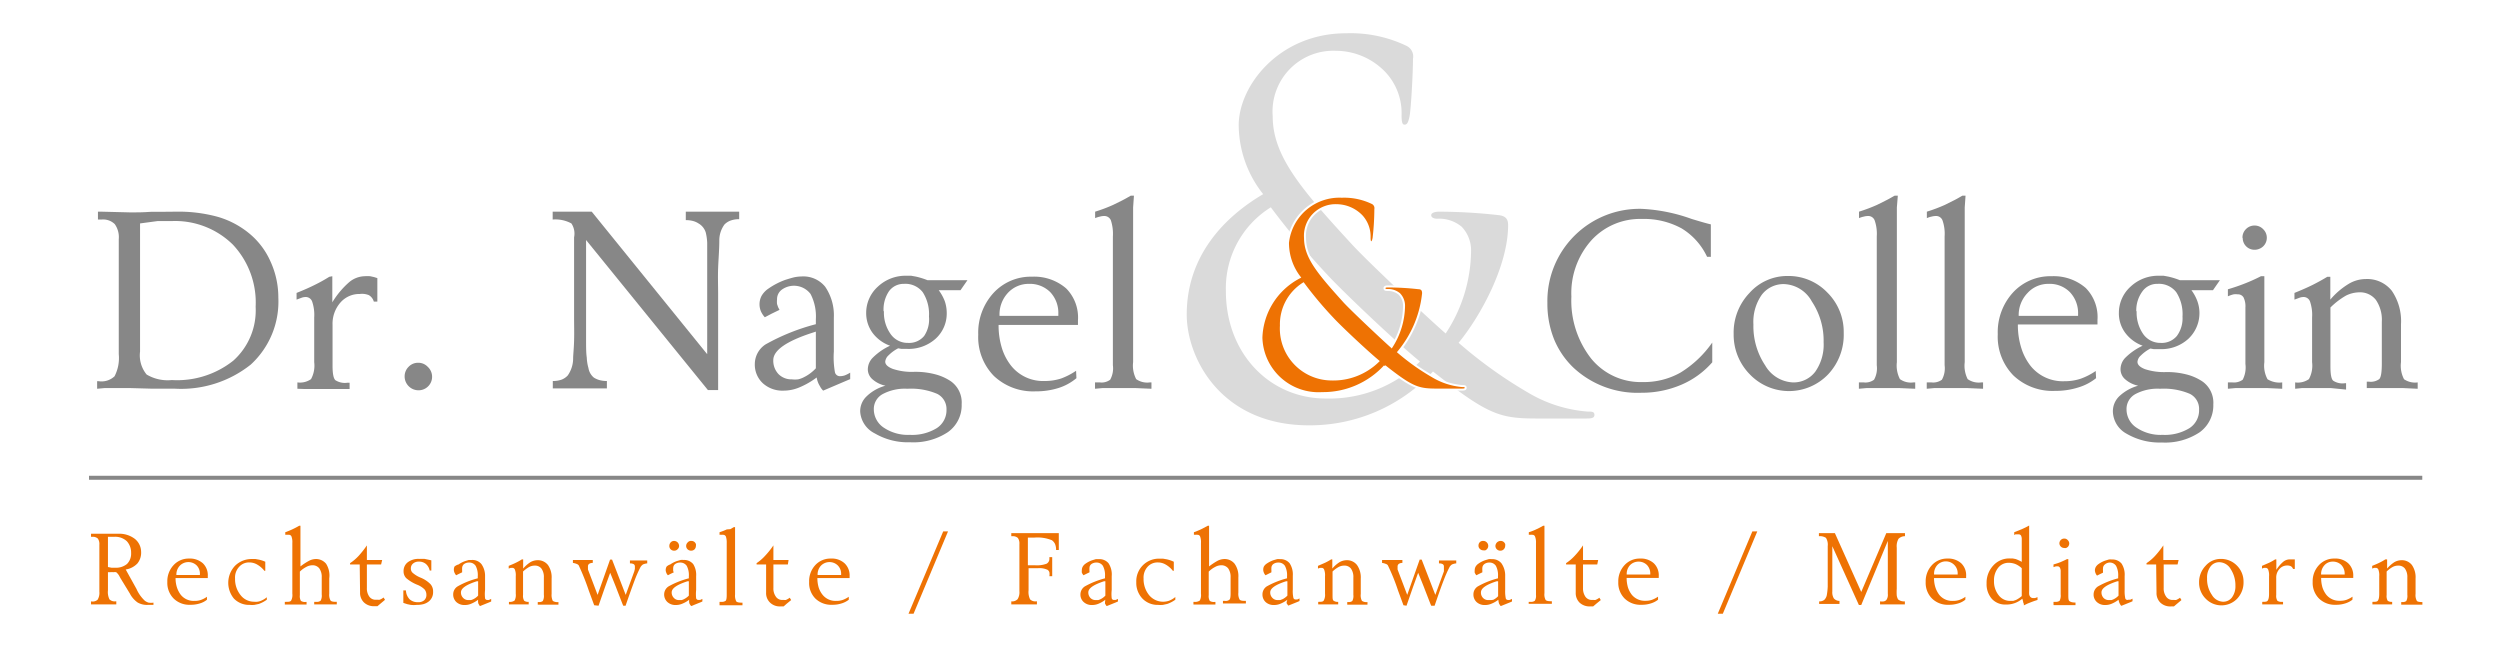 <?xml version="1.0" encoding="UTF-8"?>
<svg xmlns="http://www.w3.org/2000/svg" id="41ad6cd3-58e8-4ecf-826f-07694d1f10ee" data-name="Layer 1" viewBox="0 0 212.6 56.69">
  <defs>
    <style>.\30 cabc959-98d2-468b-8e09-0cc03ba9578b{fill:#dadada;}.\34 01f9fb8-3d0e-49f9-ba30-3efba0b326d9,.\39 795ab8a-ce63-49ca-9f8d-d76a3657699a{fill:none;}.\34 01f9fb8-3d0e-49f9-ba30-3efba0b326d9{stroke:#878787;stroke-width:0.34px;}.\30 6d572dc-1d92-444d-82b2-76cf735e65de,.\34 01f9fb8-3d0e-49f9-ba30-3efba0b326d9{stroke-miterlimit:10;}.\30 6d572dc-1d92-444d-82b2-76cf735e65de,.\33 baa7165-48ab-4693-9745-2ccc1cc19ffe{fill:#ee7203;}.\36 b27e8dc-e55b-44b9-842e-69572fd41a4f{fill:#878787;}.\30 6d572dc-1d92-444d-82b2-76cf735e65de{stroke:#fff;stroke-width:0.17px;}</style>
  </defs>
  <title>dr-nagel-collegin</title>
  <path class="0cabc959-98d2-468b-8e09-0cc03ba9578b" d="M100.92,26.75c0-5,3.19-8.29,6.5-10.24a9.52,9.52,0,0,1-2.08-5.86c0-3.36,3.44-7.82,9.13-7.82a11,11,0,0,1,5.14,1.07A1,1,0,0,1,120.16,5c0,1.27-.17,4.25-.29,4.88s-.26.72-.43.72-.25-.17-.25-.8a5.1,5.1,0,0,0-1.32-3.61,5.84,5.84,0,0,0-4.25-1.87,5.17,5.17,0,0,0-5.39,5.56c0,3.32,2.29,6.08,6.71,10.87,1.44,1.58,6.67,6.46,8,7.61a12.94,12.94,0,0,0,2.16-7,2.9,2.9,0,0,0-.8-2.08,3,3,0,0,0-2.08-.68c-.26,0-.51-.09-.51-.3s.34-.3.68-.3a46.34,46.34,0,0,1,5.09.3c.64.08.77.42.77.85,0,3.44-2.34,7.73-4.21,10a38.15,38.15,0,0,0,5.86,4.21A11.64,11.64,0,0,0,135,35c.38,0,.59,0,.59.29s-.34.3-.72.3H130.7c-3.15,0-4.16-.3-8.84-4a14.27,14.27,0,0,1-10.62,4.58C103.81,36.13,100.92,30.44,100.92,26.75Zm19.84,4c-2.38-1.95-6.58-6-7.69-7.18a68.5,68.5,0,0,1-5-5.94,8.1,8.1,0,0,0-3.82,7.13c0,5.31,3.73,9.13,8.49,9.13A11,11,0,0,0,120.76,30.74Z"></path>
  <line class="401f9fb8-3d0e-49f9-ba30-3efba0b326d9" x1="7.57" y1="40.63" x2="205.99" y2="40.63"></line>
  <path class="3baa7165-48ab-4693-9745-2ccc1cc19ffe" d="M10.69,48.43l.92,1.66a3.06,3.06,0,0,0,.71,1,1.07,1.07,0,0,0,.32.16,1.77,1.77,0,0,0,.41,0v.19h-.48a1.59,1.59,0,0,1-.86-.2,2.11,2.11,0,0,1-.67-.77l-.8-1.31-.05-.09a1.14,1.14,0,0,0-.31-.41.73.73,0,0,0-.23,0,1.52,1.52,0,0,0-.29,0H9.18V50.2a1.41,1.41,0,0,0,.13.77.63.63,0,0,0,.5.17h.08v.26l-.61,0H7.74v-.26h0A.63.63,0,0,0,8.3,51a1.12,1.12,0,0,0,.15-.68v-4a.81.81,0,0,0-.13-.52.62.62,0,0,0-.46-.15H7.74v-.26l.51,0H9.39l.65,0a2.19,2.19,0,0,1,1.42.43A1.43,1.43,0,0,1,12,46.91a1.45,1.45,0,0,1-.31,1A1.72,1.72,0,0,1,10.69,48.43Zm-1.51-.21.31.06.31,0a1.47,1.47,0,0,0,1-.32,1.24,1.24,0,0,0,.35-.94,1.42,1.42,0,0,0-.37-1,1.45,1.45,0,0,0-1.07-.37H9.18Z"></path>
  <path class="3baa7165-48ab-4693-9745-2ccc1cc19ffe" d="M17.6,51a1.74,1.74,0,0,1-.62.32,2.49,2.49,0,0,1-.78.11,1.9,1.9,0,0,1-1.43-.53,1.88,1.88,0,0,1-.54-1.41,2,2,0,0,1,.53-1.43,1.74,1.74,0,0,1,1.31-.56,1.66,1.66,0,0,1,1.18.4A1.41,1.41,0,0,1,17.67,49v.16H14.93a2.53,2.53,0,0,0,.12.8,2.1,2.1,0,0,0,.33.63,1.4,1.4,0,0,0,1.14.51,1.65,1.65,0,0,0,.56-.08,2.16,2.16,0,0,0,.52-.27ZM15,48.9h2v-.06a1,1,0,0,0-.27-.75A1,1,0,0,0,16,47.8a1,1,0,0,0-.72.32A1.09,1.09,0,0,0,15,48.9Z"></path>
  <path class="3baa7165-48ab-4693-9745-2ccc1cc19ffe" d="M22.56,47.77v.77l-.08,0a2.09,2.09,0,0,0-.61-.53,1.31,1.31,0,0,0-.66-.18,1.11,1.11,0,0,0-.87.37,1.33,1.33,0,0,0-.35,1,2.16,2.16,0,0,0,.47,1.41,1.44,1.44,0,0,0,1.15.56,1.32,1.32,0,0,0,.29,0,1.34,1.34,0,0,0,.27-.07,1.88,1.88,0,0,0,.52-.31V51a2.76,2.76,0,0,1-.68.36l-.38.08a2.5,2.5,0,0,1-.4,0,1.79,1.79,0,0,1-1.34-.54A2.11,2.11,0,0,1,20,48.1a2,2,0,0,1,1.44-.56h.29l.28.05A2.7,2.7,0,0,1,22.56,47.77Z"></path>
  <path class="3baa7165-48ab-4693-9745-2ccc1cc19ffe" d="M24.22,51.4v-.22h.06c.25,0,.41,0,.48-.11a1,1,0,0,0,.1-.58V46.18a1.35,1.35,0,0,0-.07-.55.23.23,0,0,0-.24-.15.32.32,0,0,0-.13,0,.71.71,0,0,0-.16,0v-.22l.29-.11.3-.13c.19-.09.39-.19.59-.31l.11,0,0,.46v3a4.87,4.87,0,0,1,.75-.49,1.31,1.31,0,0,1,.53-.14,1.11,1.11,0,0,1,.9.4A1.86,1.86,0,0,1,28,49.18v1.31a1,1,0,0,0,.11.58c.07.08.22.11.47.11h.06v.22l-.56,0H26.72v-.22h.18a.51.51,0,0,0,.37-.1.92.92,0,0,0,.09-.53V49.1a1.24,1.24,0,0,0-.21-.77.72.72,0,0,0-.59-.26,1.09,1.09,0,0,0-.51.14,2.19,2.19,0,0,0-.55.4v2a.8.8,0,0,0,.09.49.63.63,0,0,0,.4.09h.08v.22l-.53,0H24.22Z"></path>
  <path class="3baa7165-48ab-4693-9745-2ccc1cc19ffe" d="M30.59,48h-.82v-.11a3.89,3.89,0,0,0,.72-.61,8.08,8.08,0,0,0,.71-.9v1.24h1.3l-.09.38H31.2v2a1.18,1.18,0,0,0,.21.74A.65.65,0,0,0,32,51h.14a.44.44,0,0,0,.15,0,1.26,1.26,0,0,0,.33-.19l.12.2-.37.31-.27.23h-.25a1.21,1.21,0,0,1-.9-.32,1.14,1.14,0,0,1-.33-.86Z"></path>
  <path class="3baa7165-48ab-4693-9745-2ccc1cc19ffe" d="M34.3,51.27V50.21h.22a1.16,1.16,0,0,0,.31.75,1,1,0,0,0,.71.25.76.76,0,0,0,.53-.16.6.6,0,0,0,.19-.49.7.7,0,0,0-.16-.44,1.85,1.85,0,0,0-.56-.37,3.43,3.43,0,0,1-1-.59.82.82,0,0,1-.22-.59.93.93,0,0,1,.35-.75,1.5,1.5,0,0,1,1-.29,4.14,4.14,0,0,1,.45,0l.56.12v.87h-.14a1,1,0,0,0-.32-.56.9.9,0,0,0-.61-.2.71.71,0,0,0-.48.16.52.52,0,0,0-.19.42.48.48,0,0,0,.14.36,2.37,2.37,0,0,0,.68.42,2.5,2.5,0,0,1,.85.56.92.92,0,0,1,.22.64,1,1,0,0,1-.37.83,1.34,1.34,0,0,1-.43.22,2.12,2.12,0,0,1-.59.07,2.43,2.43,0,0,1-.51,0l-.29-.06Z"></path>
  <path class="3baa7165-48ab-4693-9745-2ccc1cc19ffe" d="M40.66,51a2.45,2.45,0,0,1-.59.34,1.32,1.32,0,0,1-.55.11,1,1,0,0,1-.71-.25.87.87,0,0,1-.27-.66.79.79,0,0,1,.37-.67,6.82,6.82,0,0,1,1.72-.69V49a1.68,1.68,0,0,0-.18-.88.64.64,0,0,0-.57-.28.7.7,0,0,0-.42.13.44.44,0,0,0-.16.34.88.88,0,0,0,0,.16l0,.1,0,.1-.27.13-.24.12a.9.9,0,0,1-.14-.22.65.65,0,0,1,0-.52A.85.85,0,0,1,39,48a2.18,2.18,0,0,1,.57-.29l.3-.09.25,0a1,1,0,0,1,.82.35A1.72,1.72,0,0,1,41.25,49v1.17a3.13,3.13,0,0,0,0,.71.18.18,0,0,0,.18.14.4.4,0,0,0,.15,0l.19-.09v.22l-.18.08-.77.31a.28.28,0,0,1-.07-.09l-.07-.12A.84.84,0,0,1,40.66,51Zm0-1.57-.11,0c-.9.29-1.35.6-1.35.94a.64.64,0,0,0,.18.47.59.59,0,0,0,.46.19l.21,0a.9.9,0,0,0,.21-.08,1.35,1.35,0,0,0,.4-.3V49.44Z"></path>
  <path class="3baa7165-48ab-4693-9745-2ccc1cc19ffe" d="M43.28,51.4v-.22a.69.69,0,0,0,.48-.11,1,1,0,0,0,.1-.58V49a1.32,1.32,0,0,0-.07-.55.23.23,0,0,0-.24-.16l-.12,0-.17.06v-.23c.25-.1.46-.19.62-.27a4.68,4.68,0,0,0,.5-.28h.11l0,.46v.32a2.88,2.88,0,0,1,.61-.54,1.24,1.24,0,0,1,.6-.17,1.09,1.09,0,0,1,.9.41,1.83,1.83,0,0,1,.31,1.15v1.31a1.13,1.13,0,0,0,.1.59.74.74,0,0,0,.48.1v.22l-.49,0H45.73v-.22h.08a.51.51,0,0,0,.35-.09.92.92,0,0,0,.09-.53V49.11a1.22,1.22,0,0,0-.2-.75.68.68,0,0,0-.58-.26,1,1,0,0,0-.46.11,2.81,2.81,0,0,0-.53.39v2a.78.78,0,0,0,.1.49.57.57,0,0,0,.38.09h0v.22l-.51,0H43.28Z"></path>
  <path class="3baa7165-48ab-4693-9745-2ccc1cc19ffe" d="M50.53,51.47l-.46-1.25a20,20,0,0,0-.86-2.15.42.42,0,0,0-.16-.11,1.42,1.42,0,0,0-.33-.09v-.25l.47,0H50l.41,0v.25h0a.52.52,0,0,0-.31.08.26.26,0,0,0-.1.22v.18l0,.08.82,2.16,1.06-3h.17l1.16,3,.73-2,.05-.21,0-.23a.22.22,0,0,0-.11-.18.66.66,0,0,0-.31-.06h0v-.25l.41,0h.66l.4,0v.25a1.16,1.16,0,0,0-.36.09.74.74,0,0,0-.21.22,10.41,10.41,0,0,0-.5,1.13c-.21.56-.47,1.28-.77,2.16H53l-.08-.19-.45-1.16c-.1-.27-.22-.56-.34-.86l-.24-.59-.43,1.19-.56,1.61Z"></path>
  <path class="3baa7165-48ab-4693-9745-2ccc1cc19ffe" d="M58.61,51a2.45,2.45,0,0,1-.59.34,1.38,1.38,0,0,1-.55.11,1,1,0,0,1-.71-.25.87.87,0,0,1-.28-.66.82.82,0,0,1,.37-.67,7.14,7.14,0,0,1,1.73-.69V49a1.68,1.68,0,0,0-.18-.88.66.66,0,0,0-.58-.28.69.69,0,0,0-.41.13.41.41,0,0,0-.16.34.44.44,0,0,0,0,.16.41.41,0,0,0,0,.1l.05.1-.27.13-.23.12a.54.54,0,0,1-.14-.22.63.63,0,0,1-.05-.22.61.61,0,0,1,.08-.3A.8.8,0,0,1,57,48a2.18,2.18,0,0,1,.57-.29l.31-.09a1.07,1.07,0,0,1,.25,0,1,1,0,0,1,.82.35A1.72,1.72,0,0,1,59.2,49v1.17a3.38,3.38,0,0,0,0,.71.2.2,0,0,0,.19.14l.15,0,.19-.09v.22l-.18.08-.77.31-.08-.09a.88.88,0,0,0-.07-.12A.84.84,0,0,1,58.61,51Zm-1.28-5a.44.44,0,0,1,.29.12.45.45,0,0,1,.13.3.37.37,0,0,1-.13.29.38.38,0,0,1-.29.12.41.41,0,0,1-.3-.12.4.4,0,0,1-.11-.29.44.44,0,0,1,.12-.3A.38.38,0,0,1,57.33,46Zm1.25,3.43-.11,0c-.9.29-1.35.6-1.35.94a.64.64,0,0,0,.18.47.57.57,0,0,0,.45.19l.22,0a1,1,0,0,0,.2-.08,1.53,1.53,0,0,0,.41-.3V49.44ZM58.8,46a.4.4,0,0,1,.29.12.55.55,0,0,1,.09.14.38.38,0,0,1,0,.16.44.44,0,0,1-.11.29.41.41,0,0,1-.3.12.42.42,0,0,1-.3-.12.4.4,0,0,1-.12-.29.41.41,0,0,1,.13-.29A.37.37,0,0,1,58.8,46Z"></path>
  <path class="3baa7165-48ab-4693-9745-2ccc1cc19ffe" d="M61.19,51.4v-.22h.16a.54.54,0,0,0,.36-.09c.06-.06.09-.22.09-.5V46.18a1.56,1.56,0,0,0-.07-.55.25.25,0,0,0-.24-.15.34.34,0,0,0-.14,0,.58.58,0,0,0-.16,0v-.22a5,5,0,0,0,.62-.24L62.1,45l.3-.17.11,0,0,.42v5.31a1.08,1.08,0,0,0,.1.58c.07.08.23.11.47.11h.06v.22l-.54,0H61.19Z"></path>
  <path class="3baa7165-48ab-4693-9745-2ccc1cc19ffe" d="M65.15,48h-.81v-.11a3.85,3.85,0,0,0,.71-.61,7.08,7.08,0,0,0,.72-.9v1.24h1.29L67,48H65.77v2a1.18,1.18,0,0,0,.21.74.64.64,0,0,0,.55.28h.15a.44.44,0,0,0,.15,0,1.45,1.45,0,0,0,.33-.19l.12.2-.38.31-.26.23h-.26a1.2,1.2,0,0,1-.89-.32,1.11,1.11,0,0,1-.34-.86Z"></path>
  <path class="3baa7165-48ab-4693-9745-2ccc1cc19ffe" d="M72.18,51a1.87,1.87,0,0,1-.63.32,2.45,2.45,0,0,1-.78.11,1.93,1.93,0,0,1-1.43-.53,1.87,1.87,0,0,1-.53-1.41,2,2,0,0,1,.52-1.43,1.74,1.74,0,0,1,1.32-.56,1.61,1.61,0,0,1,1.17.4A1.41,1.41,0,0,1,72.25,49v.16H69.51a2.86,2.86,0,0,0,.11.8,1.91,1.91,0,0,0,.34.63,1.4,1.4,0,0,0,1.14.51,1.69,1.69,0,0,0,.56-.08,2.36,2.36,0,0,0,.52-.27ZM69.53,48.9h2v-.06a1,1,0,0,0-.28-.75,1,1,0,0,0-.73-.29,1,1,0,0,0-.72.32A1.09,1.09,0,0,0,69.53,48.9Z"></path>
  <path class="3baa7165-48ab-4693-9745-2ccc1cc19ffe" d="M77.69,52.19h-.43l2.95-7h.41Z"></path>
  <path class="3baa7165-48ab-4693-9745-2ccc1cc19ffe" d="M86,51.4v-.26h0a.64.64,0,0,0,.54-.19,1.12,1.12,0,0,0,.15-.68v-4a.81.81,0,0,0-.13-.52.62.62,0,0,0-.46-.15H86v-.26l.83,0h1.92l1.29,0V46l0,.77h-.23a1.29,1.29,0,0,0-.09-.51.84.84,0,0,0-.27-.32,3.25,3.25,0,0,0-1.52-.22h-.52v2.35H88a2.39,2.39,0,0,0,1-.13.47.47,0,0,0,.24-.46v-.1h.24V49h-.24a1,1,0,0,0,0-.33.41.41,0,0,0-.15-.21,1.63,1.63,0,0,0-.83-.14h-.79V50.2a1.41,1.41,0,0,0,.13.77.63.63,0,0,0,.5.17h.08v.26l-.61,0H86Z"></path>
  <path class="3baa7165-48ab-4693-9745-2ccc1cc19ffe" d="M94,51a2.41,2.41,0,0,1-.58.34,1.38,1.38,0,0,1-.55.11,1,1,0,0,1-.71-.25.84.84,0,0,1-.28-.66.82.82,0,0,1,.37-.67,7.19,7.19,0,0,1,1.72-.69V49a1.68,1.68,0,0,0-.18-.88.64.64,0,0,0-.57-.28.69.69,0,0,0-.41.13.41.41,0,0,0-.16.34.44.44,0,0,0,0,.16.41.41,0,0,0,0,.1.89.89,0,0,1,0,.1l-.27.13-.24.12a.9.9,0,0,1-.14-.22.93.93,0,0,1,0-.22.61.61,0,0,1,.08-.3.8.8,0,0,1,.24-.25,2.18,2.18,0,0,1,.57-.29l.3-.09.26,0a1,1,0,0,1,.82.35A1.73,1.73,0,0,1,94.54,49v1.17a3.13,3.13,0,0,0,0,.71.19.19,0,0,0,.19.14l.15,0,.19-.09v.22l-.18.08-.77.31a.32.32,0,0,1-.08-.09.88.88,0,0,0-.07-.12A1.37,1.37,0,0,1,94,51Zm0-1.57-.11,0c-.89.29-1.34.6-1.34.94a.68.68,0,0,0,.17.47.6.6,0,0,0,.46.19l.21,0a.9.9,0,0,0,.21-.08,1.35,1.35,0,0,0,.4-.3V49.44Z"></path>
  <path class="3baa7165-48ab-4693-9745-2ccc1cc19ffe" d="M99.82,47.77l0,.77-.08,0a2.09,2.09,0,0,0-.61-.53,1.31,1.31,0,0,0-.66-.18,1.13,1.13,0,0,0-.88.37,1.37,1.37,0,0,0-.34,1,2.16,2.16,0,0,0,.47,1.41,1.54,1.54,0,0,0,1.44.54,1.34,1.34,0,0,0,.27-.07,1.88,1.88,0,0,0,.52-.31V51a2.66,2.66,0,0,1-.69.36l-.37.08a2.5,2.5,0,0,1-.4,0,1.79,1.79,0,0,1-1.34-.54,1.93,1.93,0,0,1-.52-1.39,1.92,1.92,0,0,1,2-2h.28l.29.05A2.78,2.78,0,0,1,99.82,47.77Z"></path>
  <path class="3baa7165-48ab-4693-9745-2ccc1cc19ffe" d="M101.49,51.4v-.22h.06a.7.7,0,0,0,.48-.11,1,1,0,0,0,.1-.58V46.18a1.35,1.35,0,0,0-.07-.55.23.23,0,0,0-.24-.15.3.3,0,0,0-.13,0,.58.58,0,0,0-.16,0v-.22l.29-.11.3-.13.59-.31.11,0,0,.46v3a5.41,5.41,0,0,1,.74-.49,1.35,1.35,0,0,1,.54-.14,1.09,1.09,0,0,1,.89.4,1.8,1.8,0,0,1,.32,1.16v1.31a1,1,0,0,0,.11.58c.06.08.22.11.47.11h.06v.22l-.55,0H104v-.22h.18a.48.48,0,0,0,.37-.1c.07-.06.1-.24.1-.53V49.1a1.24,1.24,0,0,0-.21-.77.73.73,0,0,0-.59-.26,1.09,1.09,0,0,0-.51.14,2.19,2.19,0,0,0-.55.4v2a.8.8,0,0,0,.09.49.63.63,0,0,0,.4.09h.08v.22l-.54,0h-1.31Z"></path>
  <path class="3baa7165-48ab-4693-9745-2ccc1cc19ffe" d="M109.48,51a2.45,2.45,0,0,1-.59.34,1.35,1.35,0,0,1-.55.11,1,1,0,0,1-.71-.25.87.87,0,0,1-.27-.66.81.81,0,0,1,.36-.67,7.14,7.14,0,0,1,1.73-.69V49a1.68,1.68,0,0,0-.18-.88.65.65,0,0,0-.58-.28.69.69,0,0,0-.41.13.41.41,0,0,0-.16.34.88.88,0,0,0,0,.16s0,.08,0,.1a.89.89,0,0,1,0,.1l-.26.13-.24.12a.68.68,0,0,1-.14-.22.65.65,0,0,1,0-.52.8.8,0,0,1,.24-.25,2.54,2.54,0,0,1,.57-.29l.31-.09a1.07,1.07,0,0,1,.25,0,1,1,0,0,1,.82.35,1.72,1.72,0,0,1,.27,1.06v1.17a2.61,2.61,0,0,0,.05.71.18.18,0,0,0,.18.14l.15,0,.19-.09v.22l-.18.08-.77.31a.28.28,0,0,1-.07-.09l-.08-.12A.84.84,0,0,1,109.48,51Zm0-1.57-.11,0c-.9.29-1.35.6-1.35.94a.64.64,0,0,0,.18.47.59.59,0,0,0,.46.19l.21,0,.21-.08a1.49,1.49,0,0,0,.4-.3V49.44Z"></path>
  <path class="3baa7165-48ab-4693-9745-2ccc1cc19ffe" d="M112.1,51.4v-.22c.24,0,.4,0,.47-.11a1,1,0,0,0,.11-.58V49a1.32,1.32,0,0,0-.07-.55.23.23,0,0,0-.24-.16l-.12,0-.17.06v-.23l.62-.27a4.68,4.68,0,0,0,.5-.28h.1v.78a2.66,2.66,0,0,1,.61-.54,1.24,1.24,0,0,1,.6-.17,1.07,1.07,0,0,1,.89.41,1.83,1.83,0,0,1,.32,1.15v1.31a1,1,0,0,0,.1.59.72.72,0,0,0,.47.1v.22l-.49,0h-1.23v-.22h.08a.51.51,0,0,0,.35-.09.92.92,0,0,0,.09-.53V49.11a1.22,1.22,0,0,0-.2-.75.68.68,0,0,0-.58-.26,1,1,0,0,0-.46.11,2.52,2.52,0,0,0-.53.39v2c0,.27,0,.43.1.49a.57.57,0,0,0,.38.09h0v.22l-.5,0H112.1Z"></path>
  <path class="3baa7165-48ab-4693-9745-2ccc1cc19ffe" d="M119.35,51.47l-.46-1.25a17,17,0,0,0-.87-2.15.31.31,0,0,0-.16-.11,1.16,1.16,0,0,0-.33-.09v-.25l.47,0h.84l.42,0v.25h0a.51.51,0,0,0-.3.08.27.27,0,0,0-.11.22l0,.12a.18.18,0,0,0,0,.06l0,.08.82,2.16,1.06-3h.17l1.16,3,.73-2,0-.21,0-.23a.22.22,0,0,0-.11-.18.66.66,0,0,0-.31-.06h0v-.25l.41,0h.66l.4,0v.25a1.16,1.16,0,0,0-.36.09.64.64,0,0,0-.21.22,10.41,10.41,0,0,0-.5,1.13c-.22.56-.47,1.28-.77,2.16h-.29l-.08-.19-.45-1.16c-.1-.27-.22-.56-.34-.86l-.24-.59-.43,1.19-.56,1.61Z"></path>
  <path class="3baa7165-48ab-4693-9745-2ccc1cc19ffe" d="M127.42,51a2.28,2.28,0,0,1-.59.34,1.31,1.31,0,0,1-.54.11,1,1,0,0,1-.72-.25.87.87,0,0,1-.27-.66.79.79,0,0,1,.37-.67,7,7,0,0,1,1.72-.69V49a1.68,1.68,0,0,0-.18-.88.64.64,0,0,0-.57-.28.67.67,0,0,0-.41.13.42.42,0,0,0-.17.34.45.45,0,0,0,0,.16.41.41,0,0,0,0,.1.88.88,0,0,0,0,.1l-.27.13-.24.12a.9.9,0,0,1-.14-.22.93.93,0,0,1,0-.22.61.61,0,0,1,.08-.3.8.8,0,0,1,.24-.25,2.18,2.18,0,0,1,.57-.29l.3-.09a1.15,1.15,0,0,1,.26,0,1,1,0,0,1,.82.35A1.8,1.8,0,0,1,128,49v1.17a3.13,3.13,0,0,0,.05.71.18.18,0,0,0,.18.14.4.4,0,0,0,.15,0l.2-.09v.22l-.18.08-.77.31a.32.32,0,0,1-.08-.09l-.07-.12A1.37,1.37,0,0,1,127.42,51Zm-1.28-5a.4.4,0,0,1,.29.12.41.41,0,0,1,.13.3.4.4,0,0,1-.12.29.38.38,0,0,1-.13.09.43.43,0,0,1-.17,0,.4.4,0,0,1-.29-.12.37.37,0,0,1-.12-.29.41.41,0,0,1,.13-.3A.38.38,0,0,1,126.14,46Zm1.25,3.43-.11,0c-.9.29-1.34.6-1.34.94a.63.63,0,0,0,.17.47.59.59,0,0,0,.46.19l.21,0A.9.9,0,0,0,127,51a1.35,1.35,0,0,0,.4-.3V49.44Zm.23-3.43a.4.4,0,0,1,.29.12.55.55,0,0,1,.09.14.38.38,0,0,1,0,.16.4.4,0,0,1-.12.29.38.38,0,0,1-.29.12.41.41,0,0,1-.3-.12.4.4,0,0,1-.12-.29.45.45,0,0,1,.42-.42Z"></path>
  <path class="3baa7165-48ab-4693-9745-2ccc1cc19ffe" d="M130,51.4v-.22h.17a.51.51,0,0,0,.35-.09.8.8,0,0,0,.1-.5V46.18a1.31,1.31,0,0,0-.08-.55.23.23,0,0,0-.24-.15.3.3,0,0,0-.13,0,.58.58,0,0,0-.16,0v-.22a4,4,0,0,0,.62-.24l.29-.14.31-.17.11,0,0,.42v5.31a1,1,0,0,0,.1.58c.07.08.23.11.47.11h.06v.22l-.53,0H130Z"></path>
  <path class="3baa7165-48ab-4693-9745-2ccc1cc19ffe" d="M134,48h-.82v-.11a3.89,3.89,0,0,0,.72-.61,7.08,7.08,0,0,0,.72-.9v1.24h1.29l-.08.38h-1.21v2a1.25,1.25,0,0,0,.2.74.66.66,0,0,0,.56.28h.15a.65.65,0,0,0,.15,0,1.45,1.45,0,0,0,.33-.19l.12.2-.38.31-.27.23h-.25a1.24,1.24,0,0,1-.9-.32,1.14,1.14,0,0,1-.33-.86Z"></path>
  <path class="3baa7165-48ab-4693-9745-2ccc1cc19ffe" d="M141,51a1.87,1.87,0,0,1-.63.32,2.45,2.45,0,0,1-.78.11,1.92,1.92,0,0,1-1.43-.53,1.88,1.88,0,0,1-.54-1.41,2,2,0,0,1,.53-1.43,1.74,1.74,0,0,1,1.32-.56,1.63,1.63,0,0,1,1.17.4,1.41,1.41,0,0,1,.42,1.09v.16h-2.73a2.86,2.86,0,0,0,.11.8,2.1,2.1,0,0,0,.33.63,1.42,1.42,0,0,0,1.15.51,1.69,1.69,0,0,0,.56-.08,2.36,2.36,0,0,0,.52-.27Zm-2.66-2.14h2v-.06a1.05,1.05,0,0,0-.28-.75,1,1,0,0,0-.73-.29,1,1,0,0,0-.73.32A1.09,1.09,0,0,0,138.34,48.9Z"></path>
  <path class="3baa7165-48ab-4693-9745-2ccc1cc19ffe" d="M146.51,52.19h-.43l2.94-7h.42Z"></path>
  <path class="3baa7165-48ab-4693-9745-2ccc1cc19ffe" d="M154.7,51.4v-.26a.64.64,0,0,0,.44-.13.79.79,0,0,0,.22-.45,5.51,5.51,0,0,0,.07-.68c0-.31,0-.61,0-.89v-.27l0-1.5,0-.78a1.09,1.09,0,0,0-.15-.7.94.94,0,0,0-.6-.14v-.26h1.36l2.24,5,2.13-5H162v.26a.76.76,0,0,0-.55.22,1.27,1.27,0,0,0-.15.75v.14l0,3.36a4.14,4.14,0,0,0,0,.58,1.06,1.06,0,0,0,.11.32.8.8,0,0,0,.58.17v.26l-.6,0h-1.51v-.26a1.06,1.06,0,0,0,.33,0,.43.43,0,0,0,.2-.11.75.75,0,0,0,.13-.53V46l-2.26,5.45h-.2l-2.26-5,0,3.85a1,1,0,0,0,.13.59.64.64,0,0,0,.48.21v.26l-.44,0H154.7Z"></path>
  <path class="3baa7165-48ab-4693-9745-2ccc1cc19ffe" d="M167.13,51a1.74,1.74,0,0,1-.62.32,2.49,2.49,0,0,1-.78.11,1.9,1.9,0,0,1-1.43-.53,1.88,1.88,0,0,1-.54-1.41,2,2,0,0,1,.53-1.43,1.74,1.74,0,0,1,1.31-.56,1.66,1.66,0,0,1,1.18.4A1.41,1.41,0,0,1,167.2,49v.16h-2.73a2.53,2.53,0,0,0,.12.8,2.1,2.1,0,0,0,.33.63,1.4,1.4,0,0,0,1.14.51,1.65,1.65,0,0,0,.56-.08,2,2,0,0,0,.52-.27Zm-2.65-2.14h2v-.06a1,1,0,0,0-.28-.75,1,1,0,0,0-1.45,0A1.09,1.09,0,0,0,164.48,48.9Z"></path>
  <path class="3baa7165-48ab-4693-9745-2ccc1cc19ffe" d="M171.93,47.78v-1.9a.69.69,0,0,0-.06-.33.23.23,0,0,0-.2-.11l-.18,0-.1,0-.1.06v-.24l.65-.26c.22-.1.43-.2.62-.31v5.57a1.91,1.91,0,0,0,0,.28.45.45,0,0,0,.07.18.31.31,0,0,0,.27.14l.16,0,.21-.08v.24l-.28.09-.27.1-.3.12-.31.15a.61.61,0,0,1,0-.12,1.16,1.16,0,0,1-.06-.15c0-.09-.05-.19-.07-.3a2.05,2.05,0,0,1-1.39.5,1.54,1.54,0,0,1-1.2-.48,1.89,1.89,0,0,1-.45-1.32,2.14,2.14,0,0,1,.56-1.51,1.83,1.83,0,0,1,1.41-.61h.24l.26.05A3.51,3.51,0,0,1,171.93,47.78Zm0,2.91V48.32a1.87,1.87,0,0,0-.53-.35,1.63,1.63,0,0,0-.59-.11,1.11,1.11,0,0,0-.89.43,1.69,1.69,0,0,0-.35,1.1,1.88,1.88,0,0,0,.39,1.22,1.21,1.21,0,0,0,1,.49l.24,0,.24-.08A2.28,2.28,0,0,0,171.93,50.69Z"></path>
  <path class="3baa7165-48ab-4693-9745-2ccc1cc19ffe" d="M174.63,51.4v-.22h.16a.54.54,0,0,0,.36-.09,1,1,0,0,0,.09-.54V48.61a.62.62,0,0,0-.07-.34.22.22,0,0,0-.2-.11l-.13,0-.21.07V48a5.62,5.62,0,0,0,.58-.19c.18-.08.37-.16.56-.26h.12v3c0,.31,0,.51.11.58s.24.11.5.11v.22l-.52,0h-1.34Zm.5-5.18a.42.42,0,0,1,.12-.3.4.4,0,0,1,.29-.12.38.38,0,0,1,.3.13.41.41,0,0,1,.13.29.45.45,0,0,1-.13.3l-.13.08a.43.43,0,0,1-.17,0,.41.41,0,0,1-.41-.41Z"></path>
  <path class="3baa7165-48ab-4693-9745-2ccc1cc19ffe" d="M180.16,51a2.41,2.41,0,0,1-.58.34,1.38,1.38,0,0,1-.55.11,1,1,0,0,1-.71-.25.84.84,0,0,1-.28-.66.82.82,0,0,1,.37-.67,7,7,0,0,1,1.72-.69V49a1.68,1.68,0,0,0-.18-.88.64.64,0,0,0-.57-.28A.67.67,0,0,0,179,48a.41.41,0,0,0-.16.34.44.44,0,0,0,0,.16.41.41,0,0,0,0,.1.88.88,0,0,0,0,.1l-.27.13-.24.12a.78.78,0,0,1-.18-.44.61.61,0,0,1,.08-.3.8.8,0,0,1,.24-.25,2.18,2.18,0,0,1,.57-.29l.3-.09a1.15,1.15,0,0,1,.26,0,1,1,0,0,1,.82.35,1.73,1.73,0,0,1,.26,1.06v1.17a3.13,3.13,0,0,0,.05.71A.19.19,0,0,0,181,51l.16,0,.19-.09v.22l-.18.08-.77.31a.32.32,0,0,1-.08-.09.88.88,0,0,0-.07-.12A1.37,1.37,0,0,1,180.16,51Zm0-1.57-.1,0c-.9.29-1.35.6-1.35.94a.68.68,0,0,0,.17.47.6.6,0,0,0,.46.19l.22,0a1,1,0,0,0,.2-.08,1.35,1.35,0,0,0,.4-.3V49.44Z"></path>
  <path class="3baa7165-48ab-4693-9745-2ccc1cc19ffe" d="M183.36,48h-.82v-.11a3.89,3.89,0,0,0,.72-.61,8.08,8.08,0,0,0,.71-.9v1.24h1.3l-.09.38H184v2a1.18,1.18,0,0,0,.21.74.64.64,0,0,0,.55.28h.15a.44.44,0,0,0,.15,0,1.45,1.45,0,0,0,.33-.19l.12.2-.37.31-.27.23h-.25a1.21,1.21,0,0,1-.9-.32,1.14,1.14,0,0,1-.33-.86Z"></path>
  <path class="3baa7165-48ab-4693-9745-2ccc1cc19ffe" d="M188.85,47.53a1.88,1.88,0,0,1,1.38.57,1.91,1.91,0,0,1,.56,1.38,2,2,0,0,1-.54,1.43,1.86,1.86,0,0,1-2.68,0,1.91,1.91,0,0,1-.56-1.38,2,2,0,0,1,.54-1.4A1.7,1.7,0,0,1,188.85,47.53Zm-.1.28a.92.92,0,0,0-.77.37,1.54,1.54,0,0,0-.29,1,2.35,2.35,0,0,0,.41,1.41,1.14,1.14,0,0,0,.94.58.92.92,0,0,0,.77-.37,1.59,1.59,0,0,0,.29-1,2.5,2.5,0,0,0-.4-1.4A1.14,1.14,0,0,0,188.75,47.81Z"></path>
  <path class="3baa7165-48ab-4693-9745-2ccc1cc19ffe" d="M192.38,51.4v-.22c.25,0,.4,0,.47-.11s.11-.27.11-.58V49a1.32,1.32,0,0,0-.07-.55.23.23,0,0,0-.24-.16l-.12,0-.17.06v-.23l.62-.27a4.68,4.68,0,0,0,.5-.28l.1,0v.89a2.94,2.94,0,0,1,.59-.69.88.88,0,0,1,.54-.2l.19,0,.13,0,.12,0v.81H195a.46.46,0,0,0-.17-.22.66.66,0,0,0-.32-.07.86.86,0,0,0-.67.3,1.08,1.08,0,0,0-.27.75V50.6a.78.78,0,0,0,.1.49.6.6,0,0,0,.39.09h.09v.22l-.51,0h-1.27Z"></path>
  <path class="3baa7165-48ab-4693-9745-2ccc1cc19ffe" d="M200.05,51a1.87,1.87,0,0,1-.63.32,2.45,2.45,0,0,1-.78.11,1.92,1.92,0,0,1-1.43-.53,1.88,1.88,0,0,1-.54-1.41,2,2,0,0,1,.53-1.43,1.74,1.74,0,0,1,1.32-.56,1.61,1.61,0,0,1,1.17.4,1.41,1.41,0,0,1,.43,1.09v.16h-2.73a2.86,2.86,0,0,0,.11.8,2.1,2.1,0,0,0,.33.63,1.42,1.42,0,0,0,1.15.51,1.69,1.69,0,0,0,.56-.08,2.36,2.36,0,0,0,.52-.27Zm-2.66-2.14h2v-.06a1.05,1.05,0,0,0-.28-.75,1,1,0,0,0-.73-.29.93.93,0,0,0-.72.32A1.1,1.1,0,0,0,197.39,48.9Z"></path>
  <path class="3baa7165-48ab-4693-9745-2ccc1cc19ffe" d="M201.75,51.4v-.22c.25,0,.4,0,.47-.11s.11-.27.11-.58V49a1.32,1.32,0,0,0-.07-.55.23.23,0,0,0-.24-.16l-.12,0-.17.06v-.23c.25-.1.46-.19.62-.27a4.68,4.68,0,0,0,.5-.28H203l0,.46v.32a2.88,2.88,0,0,1,.61-.54,1.24,1.24,0,0,1,.6-.17,1.08,1.08,0,0,1,.9.41,1.83,1.83,0,0,1,.31,1.15v1.31a1,1,0,0,0,.11.59c.06.07.22.1.47.1v.22l-.49,0H204.2v-.22h.08a.51.51,0,0,0,.35-.09.92.92,0,0,0,.09-.53V49.11a1.22,1.22,0,0,0-.2-.75.68.68,0,0,0-.58-.26,1,1,0,0,0-.46.11,2.5,2.5,0,0,0-.52.39v2a.8.8,0,0,0,.09.49.57.57,0,0,0,.38.09h0v.22l-.51,0h-1.21Z"></path>
  <path class="6b27e8dc-e55b-44b9-842e-69572fd41a4f" d="M8.26,33.06v-.64H8.4A1.62,1.62,0,0,0,9.74,32a3.37,3.37,0,0,0,.36-1.88V20.34a1.92,1.92,0,0,0-.34-1.28,1.41,1.41,0,0,0-1.12-.39H8.33V18l.27,0,2.4.06h.56c.73,0,1.2-.05,1.39-.05l1,0L15,18a12.57,12.57,0,0,1,3.52.44,7.48,7.48,0,0,1,2.65,1.39A6.47,6.47,0,0,1,23,22.23a7.34,7.34,0,0,1,.67,3.08A7.27,7.27,0,0,1,21.33,31a9.51,9.51,0,0,1-6.52,2.05h-1l-1,0L11,33H9.72l-.81,0ZM11.91,19v10.9a2.56,2.56,0,0,0,.56,1.95,3.49,3.49,0,0,0,2.14.47,7.68,7.68,0,0,0,5.23-1.65,5.74,5.74,0,0,0,1.9-4.58A7.19,7.19,0,0,0,19.8,20.8a7,7,0,0,0-5.19-2l-.65,0-.56,0Z"></path>
  <path class="6b27e8dc-e55b-44b9-842e-69572fd41a4f" d="M25.29,33.06v-.54a1.63,1.63,0,0,0,1.16-.28,2.39,2.39,0,0,0,.27-1.44V27a3.49,3.49,0,0,0-.18-1.37.58.58,0,0,0-.59-.37,1,1,0,0,0-.3.06l-.43.16v-.57c.63-.25,1.14-.48,1.54-.68A13.24,13.24,0,0,0,28,23.54l.26-.05,0,1.14v1.08A7.27,7.27,0,0,1,29.69,24,2.13,2.13,0,0,1,31,23.49a3.32,3.32,0,0,1,.48,0l.32.07.29.09v2h-.3a.93.93,0,0,0-.42-.55A1.52,1.52,0,0,0,30.6,25a2.13,2.13,0,0,0-1.66.74,2.73,2.73,0,0,0-.66,1.88v3.49c0,.66.08,1.07.24,1.22a1.48,1.48,0,0,0,1,.22h.21v.53l-1.25,0H26.53l-.67,0Z"></path>
  <path class="6b27e8dc-e55b-44b9-842e-69572fd41a4f" d="M34.41,32a1.14,1.14,0,0,1,.34-.81,1.1,1.1,0,0,1,.81-.34,1.09,1.09,0,0,1,.81.34,1.15,1.15,0,0,1-.81,2A1.18,1.18,0,0,1,34.41,32Z"></path>
  <path class="6b27e8dc-e55b-44b9-842e-69572fd41a4f" d="M49.84,20.41l0,1.53,0,1.89c0,.84,0,1.51,0,2s0,1.11,0,1.78,0,1.09,0,1.27c0,.62,0,1.13.06,1.54a3.69,3.69,0,0,0,.14.87,1.34,1.34,0,0,0,.46.82,1.82,1.82,0,0,0,.47.21,2.27,2.27,0,0,0,.64.08v.63l-1.28,0h-2l-.69,0-.63,0v-.63a2.13,2.13,0,0,0,.76-.12,1.41,1.41,0,0,0,.51-.35,2.53,2.53,0,0,0,.46-1.47c0-.27.06-.76.08-1.47s0-1.38,0-2c0-.93,0-1.71,0-2.33s0-1.38,0-2.27,0-1.64,0-2.21A1.55,1.55,0,0,0,48.59,19,2.85,2.85,0,0,0,47,18.67V18l.77,0h1.85l.7,0,9.82,12.12,0-1.16V27.33c0-.88,0-1.58,0-2.11s0-1.12,0-1.8,0-1.11,0-1.28c0-.59,0-1.1,0-1.5a4.56,4.56,0,0,0-.12-.86A1.34,1.34,0,0,0,59.4,19a1.63,1.63,0,0,0-.44-.2,2.38,2.38,0,0,0-.64-.08V18l1.17,0h2.15l1.22,0v.64a2.09,2.09,0,0,0-.74.12,1.41,1.41,0,0,0-.51.33,2.28,2.28,0,0,0-.44,1.35c0,.77-.07,1.55-.1,2.34s0,1.53,0,2.21,0,1.62,0,2.49,0,1.9,0,3.08,0,2.05,0,2.61H60.2Z"></path>
  <path class="6b27e8dc-e55b-44b9-842e-69572fd41a4f" d="M69.45,32.1a6.82,6.82,0,0,1-1.46.84,3.49,3.49,0,0,1-1.36.28,2.48,2.48,0,0,1-1.76-.63,2.16,2.16,0,0,1-.68-1.65,2,2,0,0,1,.91-1.65,17.91,17.91,0,0,1,4.28-1.72v-.41A4.15,4.15,0,0,0,68.93,25a1.77,1.77,0,0,0-2.44-.37,1,1,0,0,0-.41.83,1.83,1.83,0,0,0,0,.4l.09.26s.06.12.12.23l-.66.32-.59.31a1.87,1.87,0,0,1-.35-.55,1.56,1.56,0,0,1-.1-.55,1.52,1.52,0,0,1,.18-.73,1.91,1.91,0,0,1,.61-.63,6.13,6.13,0,0,1,1.4-.72c.29-.09.55-.17.76-.22a3.47,3.47,0,0,1,.63-.07,2.39,2.39,0,0,1,2,.87A4.3,4.3,0,0,1,70.91,27v2.9A7.25,7.25,0,0,0,71,31.64a.43.43,0,0,0,.45.35,1.35,1.35,0,0,0,.37-.06,2.67,2.67,0,0,0,.48-.24v.55l-.45.19L70,33.22a2.49,2.49,0,0,1-.19-.23l-.17-.3A2,2,0,0,1,69.45,32.1Zm-.07-3.9-.27.09c-2.23.72-3.35,1.5-3.35,2.34a1.66,1.66,0,0,0,.44,1.18,1.54,1.54,0,0,0,1.14.45,2.27,2.27,0,0,0,.53,0,2,2,0,0,0,.51-.19,3.49,3.49,0,0,0,1-.75V28.2Z"></path>
  <path class="6b27e8dc-e55b-44b9-842e-69572fd41a4f" d="M75.3,32.8a2.41,2.41,0,0,1-1.11-.55,1.12,1.12,0,0,1-.39-.85,1.42,1.42,0,0,1,.44-1,5.06,5.06,0,0,1,1.45-1,3.19,3.19,0,0,1-1.5-1.11,2.84,2.84,0,0,1-.53-1.7,3,3,0,0,1,1-2.22,3.43,3.43,0,0,1,2.45-.92h.38l.39.07a6.6,6.6,0,0,1,1,.31h3.39l-.59.85H79.83a4,4,0,0,1,.51.92,3.12,3.12,0,0,1,.17,1,2.89,2.89,0,0,1-.94,2.2,3.44,3.44,0,0,1-2.42.87H77l-.34,0-.28-.05a3.26,3.26,0,0,0-.81.59.85.85,0,0,0-.29.54c0,.25.21.45.64.62a5.11,5.11,0,0,0,1.83.25h.05a6.56,6.56,0,0,1,1.84.24,4.36,4.36,0,0,1,1.23.57,2.21,2.21,0,0,1,.91,1.94,2.79,2.79,0,0,1-1.16,2.37,5.29,5.29,0,0,1-3.22.87,5.56,5.56,0,0,1-3-.75A2.23,2.23,0,0,1,73.15,35a1.74,1.74,0,0,1,.55-1.3A3.71,3.71,0,0,1,75.3,32.8Zm1.87.26a4,4,0,0,0-2.12.46,1.44,1.44,0,0,0-.74,1.3,1.88,1.88,0,0,0,.85,1.55,3.69,3.69,0,0,0,2.22.61,4,4,0,0,0,2.28-.57,1.81,1.81,0,0,0,.83-1.57,1.44,1.44,0,0,0-.8-1.35A5.65,5.65,0,0,0,77.17,33.06Zm-2-6.59a3.13,3.13,0,0,0,.57,1.94,1.76,1.76,0,0,0,1.48.75,1.65,1.65,0,0,0,1.37-.59A2.52,2.52,0,0,0,79,26.92a3.43,3.43,0,0,0-.53-2.07,1.86,1.86,0,0,0-1.6-.71,1.53,1.53,0,0,0-1.28.64A2.78,2.78,0,0,0,75.14,26.47Z"></path>
  <path class="6b27e8dc-e55b-44b9-842e-69572fd41a4f" d="M91.54,32.16A4.47,4.47,0,0,1,90,33a6.36,6.36,0,0,1-1.94.28,4.85,4.85,0,0,1-3.54-1.31,4.71,4.71,0,0,1-1.33-3.51,5,5,0,0,1,1.3-3.55,4.31,4.31,0,0,1,3.27-1.38,4.15,4.15,0,0,1,2.91,1,3.51,3.51,0,0,1,1,2.71v.39H84.92a6.52,6.52,0,0,0,.29,2A4.59,4.59,0,0,0,86,31.12a3.47,3.47,0,0,0,2.83,1.28,4.47,4.47,0,0,0,1.4-.21,5.78,5.78,0,0,0,1.28-.66ZM85,26.86h5v-.15a2.57,2.57,0,0,0-.69-1.87,2.45,2.45,0,0,0-1.82-.7,2.39,2.39,0,0,0-1.79.78A2.69,2.69,0,0,0,85,26.86Z"></path>
  <path class="6b27e8dc-e55b-44b9-842e-69572fd41a4f" d="M93.12,33.06v-.54h.41a1.21,1.21,0,0,0,.88-.23,2,2,0,0,0,.23-1.23V20.11a3.72,3.72,0,0,0-.17-1.37.6.6,0,0,0-.6-.37,1.26,1.26,0,0,0-.33.05,2.12,2.12,0,0,0-.41.13V18a12.81,12.81,0,0,0,1.54-.58l.73-.36c.24-.12.5-.27.76-.42l.27,0-.07,1,0,.86V30.8a2.5,2.5,0,0,0,.26,1.44,1.63,1.63,0,0,0,1.16.28h.14v.54L96.52,33h-2l-.74,0Z"></path>
  <path class="06d572dc-1d92-444d-82b2-76cf735e65de" d="M107.27,28.71a6,6,0,0,1,3.26-5.13,4.77,4.77,0,0,1-1-2.94,4.4,4.4,0,0,1,4.58-3.91,5.51,5.51,0,0,1,2.57.53.48.48,0,0,1,.28.53,22.27,22.27,0,0,1-.15,2.45c-.06.32-.13.36-.21.36s-.13-.09-.13-.4a2.59,2.59,0,0,0-.66-1.82,3,3,0,0,0-2.13-.93,2.6,2.6,0,0,0-2.7,2.79c0,1.66,1.15,3,3.36,5.45.73.78,3.34,3.23,4,3.81A6.57,6.57,0,0,0,119.4,26a1.43,1.43,0,0,0-.4-1,1.5,1.5,0,0,0-1-.34c-.13,0-.26,0-.26-.15s.17-.15.34-.15a23.24,23.24,0,0,1,2.55.15c.32,0,.39.21.39.43a9.29,9.29,0,0,1-2.11,5A18.9,18.9,0,0,0,121.81,32a5.87,5.87,0,0,0,2.53.83c.19,0,.3,0,.3.15s-.17.15-.36.15h-2.09c-1.57,0-2.09-.15-4.43-2a7.14,7.14,0,0,1-5.32,2.3A4.86,4.86,0,0,1,107.27,28.71Zm9.94,2c-1.19-1-3.3-3-3.85-3.6a32.35,32.35,0,0,1-2.52-3,4.1,4.1,0,0,0-1.91,3.58,4.33,4.33,0,0,0,4.26,4.58A5.46,5.46,0,0,0,117.21,30.71Z"></path>
  <path class="6b27e8dc-e55b-44b9-842e-69572fd41a4f" d="M145.5,21.84h-.33A5.6,5.6,0,0,0,143,19.42a6.68,6.68,0,0,0-3.38-.8,5.6,5.6,0,0,0-4.3,1.83,6.74,6.74,0,0,0-1.69,4.77,8,8,0,0,0,1.68,5.27,5.43,5.43,0,0,0,4.39,2,6.31,6.31,0,0,0,3.2-.8,9.07,9.07,0,0,0,2.71-2.56v1.68A7.29,7.29,0,0,1,143,32.71a8.55,8.55,0,0,1-3.41.69,8,8,0,0,1-5.78-2.13,7.06,7.06,0,0,1-1.66-2.44,8.15,8.15,0,0,1-.56-3.07,7.84,7.84,0,0,1,8-8,14.47,14.47,0,0,1,4.27.86c.73.22,1.27.38,1.63.46l0,.92v.56l0,.79v.28A1.07,1.07,0,0,0,145.5,21.84Z"></path>
  <path class="6b27e8dc-e55b-44b9-842e-69572fd41a4f" d="M152,23.47a4.58,4.58,0,0,1,3.4,1.41,4.71,4.71,0,0,1,1.39,3.42,4.91,4.91,0,0,1-1.33,3.54,4.61,4.61,0,0,1-6.65,0,4.8,4.8,0,0,1-1.38-3.44,4.86,4.86,0,0,1,1.34-3.48A4.3,4.3,0,0,1,152,23.47Zm-.25.69a2.32,2.32,0,0,0-1.93.91,4,4,0,0,0-.71,2.52,6,6,0,0,0,1,3.48,2.87,2.87,0,0,0,2.35,1.45,2.31,2.31,0,0,0,1.91-.91,4,4,0,0,0,.71-2.5,6,6,0,0,0-1-3.47A2.81,2.81,0,0,0,151.73,24.16Z"></path>
  <path class="6b27e8dc-e55b-44b9-842e-69572fd41a4f" d="M158.08,33.06v-.54h.41a1.22,1.22,0,0,0,.88-.23,2,2,0,0,0,.23-1.23V20.11a3.46,3.46,0,0,0-.18-1.37.58.58,0,0,0-.59-.37,1.26,1.26,0,0,0-.33.05,1.92,1.92,0,0,0-.41.13V18a13.49,13.49,0,0,0,1.54-.58l.72-.36c.25-.12.5-.27.77-.42l.27,0-.08,1,0,.86V30.8a2.5,2.5,0,0,0,.26,1.44,1.6,1.6,0,0,0,1.15.28h.15v.54L161.48,33h-2l-.73,0Z"></path>
  <path class="6b27e8dc-e55b-44b9-842e-69572fd41a4f" d="M163.85,33.06v-.54h.4a1.25,1.25,0,0,0,.89-.23,2,2,0,0,0,.23-1.23V20.11a3.46,3.46,0,0,0-.18-1.37.58.58,0,0,0-.59-.37,1.4,1.4,0,0,0-.34.05,1.85,1.85,0,0,0-.4.13V18a13.49,13.49,0,0,0,1.54-.58l.72-.36c.25-.12.5-.27.76-.42l.27,0-.07,1,0,.86V30.8a2.52,2.52,0,0,0,.25,1.44,1.63,1.63,0,0,0,1.16.28h.15v.54L167.25,33h-2l-.74,0Z"></path>
  <path class="6b27e8dc-e55b-44b9-842e-69572fd41a4f" d="M178.25,32.16a4.47,4.47,0,0,1-1.55.8,6.36,6.36,0,0,1-1.94.28,4.83,4.83,0,0,1-3.54-1.31,4.71,4.71,0,0,1-1.33-3.51,5,5,0,0,1,1.3-3.55,4.31,4.31,0,0,1,3.27-1.38,4.15,4.15,0,0,1,2.91,1,3.51,3.51,0,0,1,1,2.71v.39h-6.77a6.52,6.52,0,0,0,.29,2,4.76,4.76,0,0,0,.81,1.55,3.51,3.51,0,0,0,2.84,1.28,4.36,4.36,0,0,0,1.39-.21,5.63,5.63,0,0,0,1.29-.66Zm-6.58-5.3h5.05v-.15a2.58,2.58,0,0,0-.7-1.87,2.41,2.41,0,0,0-1.81-.7,2.37,2.37,0,0,0-1.79.78A2.69,2.69,0,0,0,171.67,26.86Z"></path>
  <path class="6b27e8dc-e55b-44b9-842e-69572fd41a4f" d="M181.83,32.8a2.41,2.41,0,0,1-1.11-.55,1.12,1.12,0,0,1-.39-.85,1.41,1.41,0,0,1,.43-1,5.21,5.21,0,0,1,1.45-1,3.21,3.21,0,0,1-1.49-1.11,2.77,2.77,0,0,1-.53-1.7,3,3,0,0,1,1-2.22,3.43,3.43,0,0,1,2.44-.92H184l.38.07a6.29,6.29,0,0,1,1,.31h3.4l-.59.85h-1.83a3.62,3.62,0,0,1,.5.92,3,3,0,0,1-.77,3.22,3.4,3.4,0,0,1-2.41.87h-.19l-.34,0-.28-.05a3.26,3.26,0,0,0-.81.59.81.81,0,0,0-.29.54c0,.25.21.45.63.62a5.21,5.21,0,0,0,1.84.25h0a6.61,6.61,0,0,1,1.84.24,4.36,4.36,0,0,1,1.23.57,2.21,2.21,0,0,1,.91,1.94,2.81,2.81,0,0,1-1.16,2.37,5.29,5.29,0,0,1-3.22.87,5.56,5.56,0,0,1-3-.75A2.21,2.21,0,0,1,179.68,35a1.77,1.77,0,0,1,.54-1.3A3.82,3.82,0,0,1,181.83,32.8Zm1.87.26a4,4,0,0,0-2.12.46,1.44,1.44,0,0,0-.74,1.3,1.86,1.86,0,0,0,.85,1.55,3.67,3.67,0,0,0,2.22.61,4,4,0,0,0,2.28-.57,1.8,1.8,0,0,0,.82-1.57,1.43,1.43,0,0,0-.79-1.35A5.65,5.65,0,0,0,183.7,33.06Zm-2-6.59a3.19,3.19,0,0,0,.56,1.94,1.78,1.78,0,0,0,1.49.75,1.67,1.67,0,0,0,1.37-.59,2.52,2.52,0,0,0,.48-1.65,3.43,3.43,0,0,0-.53-2.07,1.86,1.86,0,0,0-1.6-.71,1.53,1.53,0,0,0-1.28.64A2.71,2.71,0,0,0,181.67,26.47Z"></path>
  <path class="6b27e8dc-e55b-44b9-842e-69572fd41a4f" d="M189.46,33.06v-.54h.38a1.26,1.26,0,0,0,.88-.23,2.27,2.27,0,0,0,.23-1.34v-4.8a1.72,1.72,0,0,0-.16-.86.55.55,0,0,0-.5-.26,1.37,1.37,0,0,0-.34,0,2.62,2.62,0,0,0-.49.17V24.6q.72-.21,1.41-.48a14.37,14.37,0,0,0,1.4-.63h.29V30.8a2.41,2.41,0,0,0,.27,1.45,1.92,1.92,0,0,0,1.25.27v.54L192.77,33h-1.93l-.71,0Zm1.24-12.84a1,1,0,0,1,.3-.74,1,1,0,0,1,.72-.3,1,1,0,0,1,.74.31,1,1,0,0,1,.31.73,1,1,0,0,1-.31.73,1,1,0,0,1-.33.21,1,1,0,0,1-.41.08,1,1,0,0,1-1-1Z"></path>
  <path class="6b27e8dc-e55b-44b9-842e-69572fd41a4f" d="M195.18,33.06v-.54a1.64,1.64,0,0,0,1.17-.28,2.39,2.39,0,0,0,.27-1.44V27a3.49,3.49,0,0,0-.18-1.37.58.58,0,0,0-.59-.37,1,1,0,0,0-.3.06l-.43.16v-.57c.62-.25,1.14-.48,1.54-.68s.86-.45,1.25-.69l.26,0,0,1.15v.79a6.29,6.29,0,0,1,1.53-1.32,2.84,2.84,0,0,1,1.48-.43,2.67,2.67,0,0,1,2.22,1,4.56,4.56,0,0,1,.78,2.85V30.8a2.47,2.47,0,0,0,.26,1.45,1.67,1.67,0,0,0,1.16.27v.54L204.32,33H202.5l-.65,0-.58,0v-.54h.2a1.24,1.24,0,0,0,.86-.22c.15-.15.22-.59.22-1.34V27.37a3,3,0,0,0-.5-1.86,1.71,1.71,0,0,0-1.44-.65,2.6,2.6,0,0,0-1.13.29,6.47,6.47,0,0,0-1.3,1v5c0,.66.07,1.07.23,1.22a1.43,1.43,0,0,0,1,.22h.1l0,.54L198.2,33h-1.77l-.65,0Z"></path>
  <rect class="9795ab8a-ce63-49ca-9f8d-d76a3657699a" width="212.6" height="56.69"></rect>
</svg>

